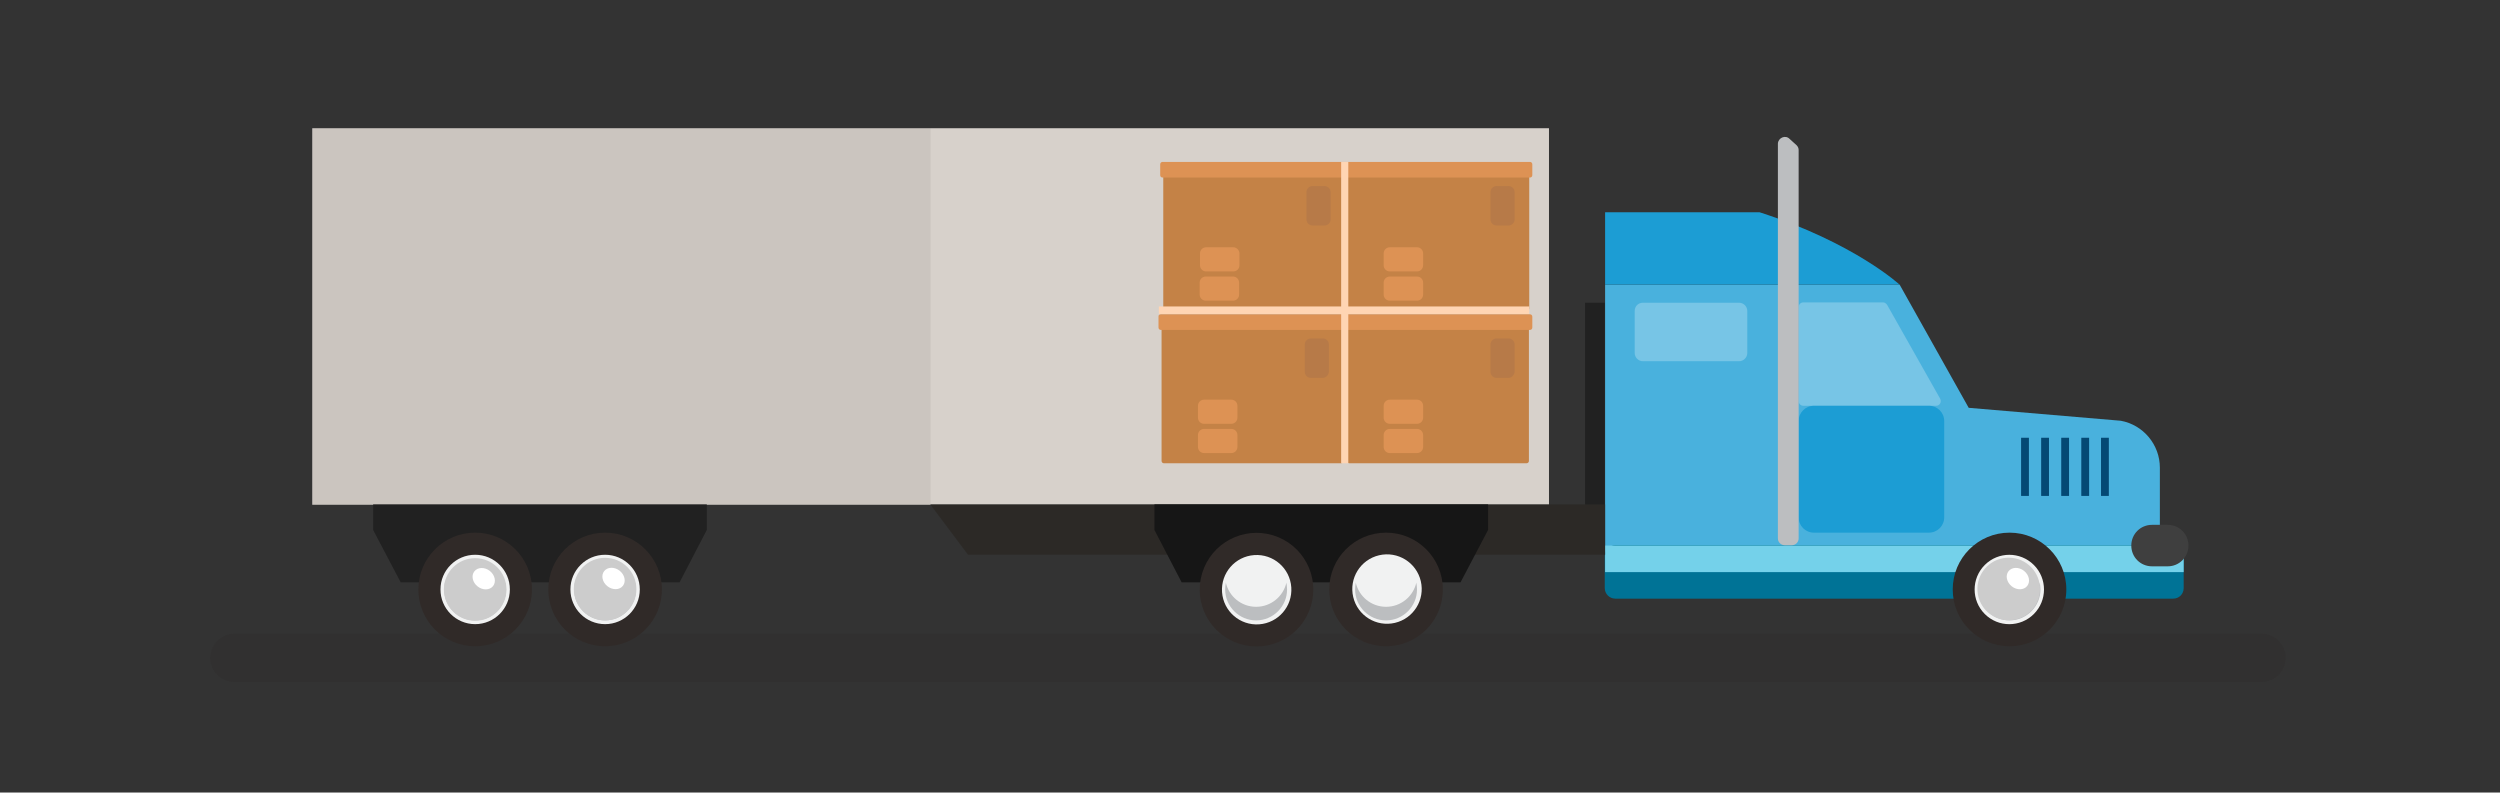 <svg xmlns="http://www.w3.org/2000/svg" xmlns:xlink="http://www.w3.org/1999/xlink" id="Layer_2_00000074433242385498258890000000485858669180069534_" x="0px" y="0px" viewBox="0 0 735 233" style="enable-background:new 0 0 735 233;" xml:space="preserve"><rect x="0" y="0" width="735" height="233" fill="#333333" stroke="none"/><style type="text/css">	.st0{opacity:0.12;fill:#231F20;enable-background:new    ;}	.st1{fill:#D7D1CB;}	.st2{opacity:7.000000e-02;fill:#231F20;enable-background:new    ;}	.st3{fill:#212121;}	.st4{fill:#49B1DD;}	.st5{opacity:0.25;fill:#FFFFFF;enable-background:new    ;}	.st6{fill:#1C9DD4;}	.st7{fill:#044974;}	.st8{fill:none;}	.st9{fill:#007396;}	.st10{fill:#74D1EA;}	.st11{fill:#302A28;}	.st12{fill:#F1F2F2;}	.st13{fill:#BCBEC0;}	.st14{fill:#2C2926;}	.st15{fill:#161616;}	.st16{fill:#3F3F3F;}	.st17{fill:#CCCCCC;}	.st18{fill:#FFFFFF;}	.st19{fill:#C48246;}	.st20{fill:#DD9254;}	.st21{fill:#B77A48;}	.st22{fill:#FFD5B3;}</style><g id="Layer_2-2">	<g>		<g>			<path class="st0" d="M68.9,200.5h596c3.9,0,7.1-3.2,7.1-7.1l0,0c0-3.9-3.2-7.1-7.1-7.1h-596c-3.9,0-7.1,3.2-7.1,7.1l0,0     C61.8,197.3,64.9,200.5,68.9,200.5z"></path>			<g>				<rect x="91.8" y="37.7" class="st1" width="363.6" height="110.7"></rect>				<rect x="91.8" y="37.7" class="st2" width="181.8" height="110.7"></rect>			</g>			<rect x="466" y="89" class="st3" width="5.8" height="71.4"></rect>			<path class="st4" d="M635,162.8v-25.3c0-6.8-4.9-12.6-11.5-13.8l-44.7-3.8l-20.3-36.2h-86.6v79.1L635,162.8L635,162.8z"></path>			<path class="st5" d="M569.2,119.3h-39c-0.8,0-1.4-0.6-1.4-1.4V90.3c0-0.8,0.6-1.4,1.4-1.4h23.4c0.5,0,0.9,0.3,1.2,0.7l15.6,27.6     C570.9,118.2,570.3,119.3,569.2,119.3z"></path>			<path class="st6" d="M533.3,119.3h33.8c2.5,0,4.5,2,4.5,4.5v28.3c0,2.5-2,4.5-4.5,4.5h-33.8c-2.5,0-4.5-2-4.5-4.5v-28.3     C528.8,121.3,530.8,119.3,533.3,119.3z"></path>			<g>				<rect x="617.7" y="128.7" class="st7" width="2.3" height="17.1"></rect>				<rect x="611.9" y="128.7" class="st7" width="2.3" height="17.1"></rect>				<rect x="606" y="128.7" class="st7" width="2.3" height="17.1"></rect>				<rect x="600.1" y="128.7" class="st7" width="2.3" height="17.1"></rect>				<rect x="594.2" y="128.7" class="st7" width="2.3" height="17.1"></rect>			</g>			<path class="st5" d="M483,89h28.3c1.3,0,2.4,1.1,2.4,2.4v12.4c0,1.3-1.1,2.4-2.4,2.4H483c-1.3,0-2.4-1.1-2.4-2.4V91.4     C480.6,90,481.7,89,483,89z"></path>			<line class="st8" x1="495.2" y1="106.2" x2="480.6" y2="91.4"></line>			<path class="st6" d="M558.5,83.7c0,0-13.3-12.3-41.2-21.3h-45.4v21.3H558.5z"></path>			<g>				<path class="st9" d="M638.9,176h-164c-1.7,0-3.1-1.4-3.1-3.1v-9.5c0-1.7,1.4-3.1,3.1-3.1h164c1.7,0,3.1,1.4,3.1,3.1v9.5      C642,174.7,640.6,176,638.9,176z"></path>				<rect x="471.9" y="160.4" class="st10" width="170.1" height="7.8"></rect>			</g>			<g>				<circle class="st11" cx="590.8" cy="173.3" r="16.7"></circle>									<ellipse transform="matrix(0.707 -0.707 0.707 0.707 50.519 468.482)" class="st12" cx="590.8" cy="173.3" rx="10.2" ry="10.2"></ellipse>				<path class="st13" d="M590.8,178.4c4.4,0,8-3.1,8.9-7.1c0.1,0.6,0.2,1.3,0.2,2c0,5-4.1,9.1-9.1,9.1s-9.1-4.1-9.1-9.1      c0-0.7,0.1-1.4,0.2-2C582.8,175.3,586.4,178.4,590.8,178.4z"></path>			</g>			<polygon class="st14" points="273.5,148.3 471.9,148.3 471.9,163.1 284.6,163.1    "></polygon>			<g>				<polygon class="st3" points="117.8,171.2 199.8,171.2 207.8,155.8 207.8,148.3 109.7,148.3 109.7,155.8     "></polygon>				<g>					<circle class="st11" cx="139.7" cy="173.3" r="16.7"></circle>					<circle class="st12" cx="139.7" cy="173.3" r="10.2"></circle>					<path class="st13" d="M139.7,178.4c4.4,0,8-3.1,8.9-7.1c0.1,0.6,0.2,1.3,0.2,2c0,5-4.1,9.1-9.1,9.1c-5.1,0-9.1-4.1-9.1-9.1       c0-0.7,0.1-1.4,0.2-2C131.7,175.3,135.3,178.4,139.7,178.4L139.7,178.4z"></path>				</g>				<g>					<circle class="st11" cx="177.9" cy="173.3" r="16.7"></circle>					<circle class="st12" cx="177.9" cy="173.3" r="10.2"></circle>					<path class="st13" d="M177.9,178.4c4.4,0,8-3.1,8.9-7.1c0.1,0.6,0.2,1.3,0.2,2c0,5-4.1,9.1-9.1,9.1s-9.1-4.1-9.1-9.1       c0-0.7,0.1-1.4,0.2-2C169.9,175.3,173.5,178.4,177.9,178.4L177.9,178.4z"></path>				</g>			</g>			<g>				<polygon class="st15" points="429.4,171.2 347.4,171.2 339.4,155.8 339.4,148.3 437.5,148.3 437.5,155.8     "></polygon>				<g>					<circle class="st11" cx="407.5" cy="173.3" r="16.7"></circle>											<ellipse transform="matrix(0.974 -0.229 0.229 0.974 -28.811 97.709)" class="st12" cx="407.5" cy="173.3" rx="10.2" ry="10.2"></ellipse>					<path class="st13" d="M407.5,178.4c-4.4,0-8-3.1-8.9-7.1c-0.1,0.6-0.2,1.3-0.2,2c0,5,4.1,9.1,9.1,9.1s9.1-4.1,9.1-9.1       c0-0.7-0.1-1.4-0.2-2C415.5,175.3,411.9,178.4,407.5,178.4z"></path>				</g>				<g>											<ellipse transform="matrix(0.29 -0.957 0.957 0.29 96.471 476.521)" class="st11" cx="369.3" cy="173.3" rx="16.7" ry="16.7"></ellipse>											<ellipse transform="matrix(0.998 -6.962645e-02 6.962645e-02 0.998 -11.167 26.135)" class="st12" cx="369.3" cy="173.3" rx="10.2" ry="10.2"></ellipse>					<path class="st13" d="M369.3,178.4c-4.4,0-8-3.1-8.9-7.1c-0.1,0.6-0.2,1.3-0.2,2c0,5,4.1,9.1,9.1,9.1s9.1-4.1,9.1-9.1       c0-0.7-0.1-1.4-0.2-2C377.3,175.3,373.7,178.4,369.3,178.4z"></path>				</g>			</g>			<path class="st13" d="M526.1,40.8l2.1,1.9c0.4,0.4,0.6,0.9,0.6,1.4v114.2c0,1.1-0.9,2-2,2h-2.1c-1.1,0-2-0.9-2-2V42.2     C522.8,40.5,524.9,39.6,526.1,40.8L526.1,40.8z"></path>		</g>		<path class="st16" d="M637.3,166.5h-4.6c-3.4,0-6.1-2.7-6.1-6.1v0c0-3.4,2.7-6.1,6.1-6.1h4.6c3.4,0,6.1,2.7,6.1,6.1v0    C643.4,163.8,640.7,166.5,637.3,166.5z"></path>		<g>							<ellipse transform="matrix(0.997 -7.428247e-02 7.428247e-02 0.997 -11.237 44.358)" class="st17" cx="590.7" cy="173.2" rx="9.2" ry="9.2"></ellipse>			<ellipse transform="matrix(0.618 -0.786 0.786 0.618 92.976 531.377)" class="st18" cx="593.3" cy="170" rx="2.9" ry="3.5"></ellipse>		</g>		<g>			<circle class="st17" cx="177.9" cy="173.2" r="9.2"></circle>							<ellipse transform="matrix(0.618 -0.786 0.786 0.618 -64.727 206.806)" class="st18" cx="180.4" cy="170" rx="2.9" ry="3.5"></ellipse>		</g>		<g>			<circle class="st17" cx="139.7" cy="173.3" r="9.2"></circle>							<ellipse transform="matrix(0.618 -0.786 0.786 0.618 -79.363 176.784)" class="st18" cx="142.2" cy="170.1" rx="2.9" ry="3.5"></ellipse>		</g>		<g>			<g>				<path class="st19" d="M342,49.2v41.5c0,0.4,0.3,0.7,0.7,0.7h52.1c0.4,0,0.7-0.3,0.7-0.7V49.2c0-0.4-0.3-0.7-0.7-0.7h-52.1      C342.3,48.5,342,48.8,342,49.2L342,49.2z"></path>				<path class="st20" d="M341.8,47.6h53.9c0.4,0,0.7,0.3,0.7,0.7v3.2c0,0.4-0.3,0.7-0.7,0.7h-53.9c-0.4,0-0.7-0.3-0.7-0.7v-3.2      C341.1,47.9,341.4,47.6,341.8,47.6z"></path>				<path class="st21" d="M389.4,66.3h-3.5c-1,0-1.8-0.8-1.8-1.8v-8c0-1,0.8-1.8,1.8-1.8h3.5c1,0,1.8,0.8,1.8,1.8v8      C391.2,65.5,390.4,66.3,389.4,66.3z"></path>				<path class="st20" d="M364.3,83.1v3.5c0,1-0.8,1.8-1.8,1.8h-8c-1,0-1.8-0.8-1.8-1.8v-3.5c0-1,0.8-1.8,1.8-1.8h8      C363.5,81.3,364.3,82.1,364.3,83.1z"></path>				<path class="st20" d="M364.4,74.5V78c0,1-0.8,1.8-1.8,1.8h-8c-1,0-1.8-0.8-1.8-1.8v-3.5c0-1,0.8-1.8,1.8-1.8h8      C363.5,72.7,364.4,73.5,364.4,74.5z"></path>			</g>			<g>				<path class="st19" d="M396.1,49.2v41.5c0,0.4,0.3,0.7,0.7,0.7h52.1c0.4,0,0.7-0.3,0.7-0.7V49.2c0-0.4-0.3-0.7-0.7-0.7h-52.1      C396.4,48.5,396.1,48.8,396.1,49.2z"></path>				<path class="st20" d="M395.9,47.6h53.9c0.4,0,0.7,0.3,0.7,0.7v3.2c0,0.4-0.3,0.7-0.7,0.7h-53.9c-0.4,0-0.7-0.3-0.7-0.7v-3.2      C395.2,47.9,395.5,47.6,395.9,47.6z"></path>				<path class="st21" d="M443.5,66.3H440c-1,0-1.8-0.8-1.8-1.8v-8c0-1,0.8-1.8,1.8-1.8h3.5c1,0,1.8,0.8,1.8,1.8v8      C445.3,65.5,444.5,66.3,443.5,66.3z"></path>				<path class="st20" d="M418.4,83.1v3.5c0,1-0.8,1.8-1.8,1.8h-8c-1,0-1.8-0.8-1.8-1.8v-3.5c0-1,0.8-1.8,1.8-1.8h8      C417.6,81.3,418.4,82.1,418.4,83.1z"></path>				<path class="st20" d="M418.4,74.5V78c0,1-0.8,1.8-1.8,1.8h-8c-1,0-1.8-0.8-1.8-1.8v-3.5c0-1,0.8-1.8,1.8-1.8h8      C417.6,72.7,418.4,73.5,418.4,74.5z"></path>			</g>			<g>				<path class="st19" d="M341.5,94v41.5c0,0.4,0.3,0.7,0.7,0.7h52.1c0.4,0,0.7-0.3,0.7-0.7V94c0-0.4-0.3-0.7-0.7-0.7h-52.1      C341.8,93.3,341.5,93.6,341.5,94z"></path>				<path class="st20" d="M341.3,92.4h53.9c0.4,0,0.7,0.3,0.7,0.7v3.2c0,0.4-0.3,0.7-0.7,0.7h-53.9c-0.4,0-0.7-0.3-0.7-0.7v-3.2      C340.5,92.7,340.9,92.4,341.3,92.4z"></path>				<path class="st21" d="M388.9,111.1h-3.5c-1,0-1.8-0.8-1.8-1.8v-8c0-1,0.8-1.8,1.8-1.8h3.5c1,0,1.8,0.8,1.8,1.8v8      C390.6,110.3,389.8,111.1,388.9,111.1z"></path>				<path class="st20" d="M363.8,127.9v3.5c0,1-0.8,1.8-1.8,1.8h-8c-1,0-1.8-0.8-1.8-1.8v-3.5c0-1,0.8-1.8,1.8-1.8h8      C363,126.1,363.8,126.9,363.8,127.9z"></path>				<path class="st20" d="M363.8,119.3v3.5c0,1-0.8,1.8-1.8,1.8h-8c-1,0-1.8-0.8-1.8-1.8v-3.5c0-1,0.8-1.8,1.8-1.8h8      C363,117.5,363.8,118.3,363.8,119.3z"></path>			</g>			<g>				<path class="st19" d="M396,94v41.5c0,0.4,0.3,0.7,0.7,0.7h52.1c0.4,0,0.7-0.3,0.7-0.7V94c0-0.4-0.3-0.7-0.7-0.7h-52.1      C396.4,93.3,396,93.6,396,94z"></path>				<path class="st20" d="M395.9,92.4h53.9c0.4,0,0.7,0.3,0.7,0.7v3.2c0,0.4-0.3,0.7-0.7,0.7h-53.9c-0.4,0-0.7-0.3-0.7-0.7v-3.2      C395.1,92.7,395.5,92.4,395.9,92.4z"></path>				<path class="st21" d="M443.5,111.1H440c-1,0-1.8-0.8-1.8-1.8v-8c0-1,0.8-1.8,1.8-1.8h3.5c1,0,1.8,0.8,1.8,1.8v8      C445.2,110.3,444.4,111.1,443.5,111.1z"></path>				<path class="st20" d="M418.4,127.9v3.5c0,1-0.8,1.8-1.8,1.8h-8c-1,0-1.8-0.8-1.8-1.8v-3.5c0-1,0.8-1.8,1.8-1.8h8      C417.6,126.1,418.4,126.9,418.4,127.9z"></path>				<path class="st20" d="M418.4,119.3v3.5c0,1-0.8,1.8-1.8,1.8h-8c-1,0-1.8-0.8-1.8-1.8v-3.5c0-1,0.8-1.8,1.8-1.8h8      C417.6,117.5,418.4,118.3,418.4,119.3z"></path>			</g>			<rect x="340.7" y="90.1" class="st22" width="108.9" height="2.2"></rect>			<rect x="394.3" y="47.6" class="st22" width="2.1" height="88.6"></rect>		</g>	</g></g></svg>